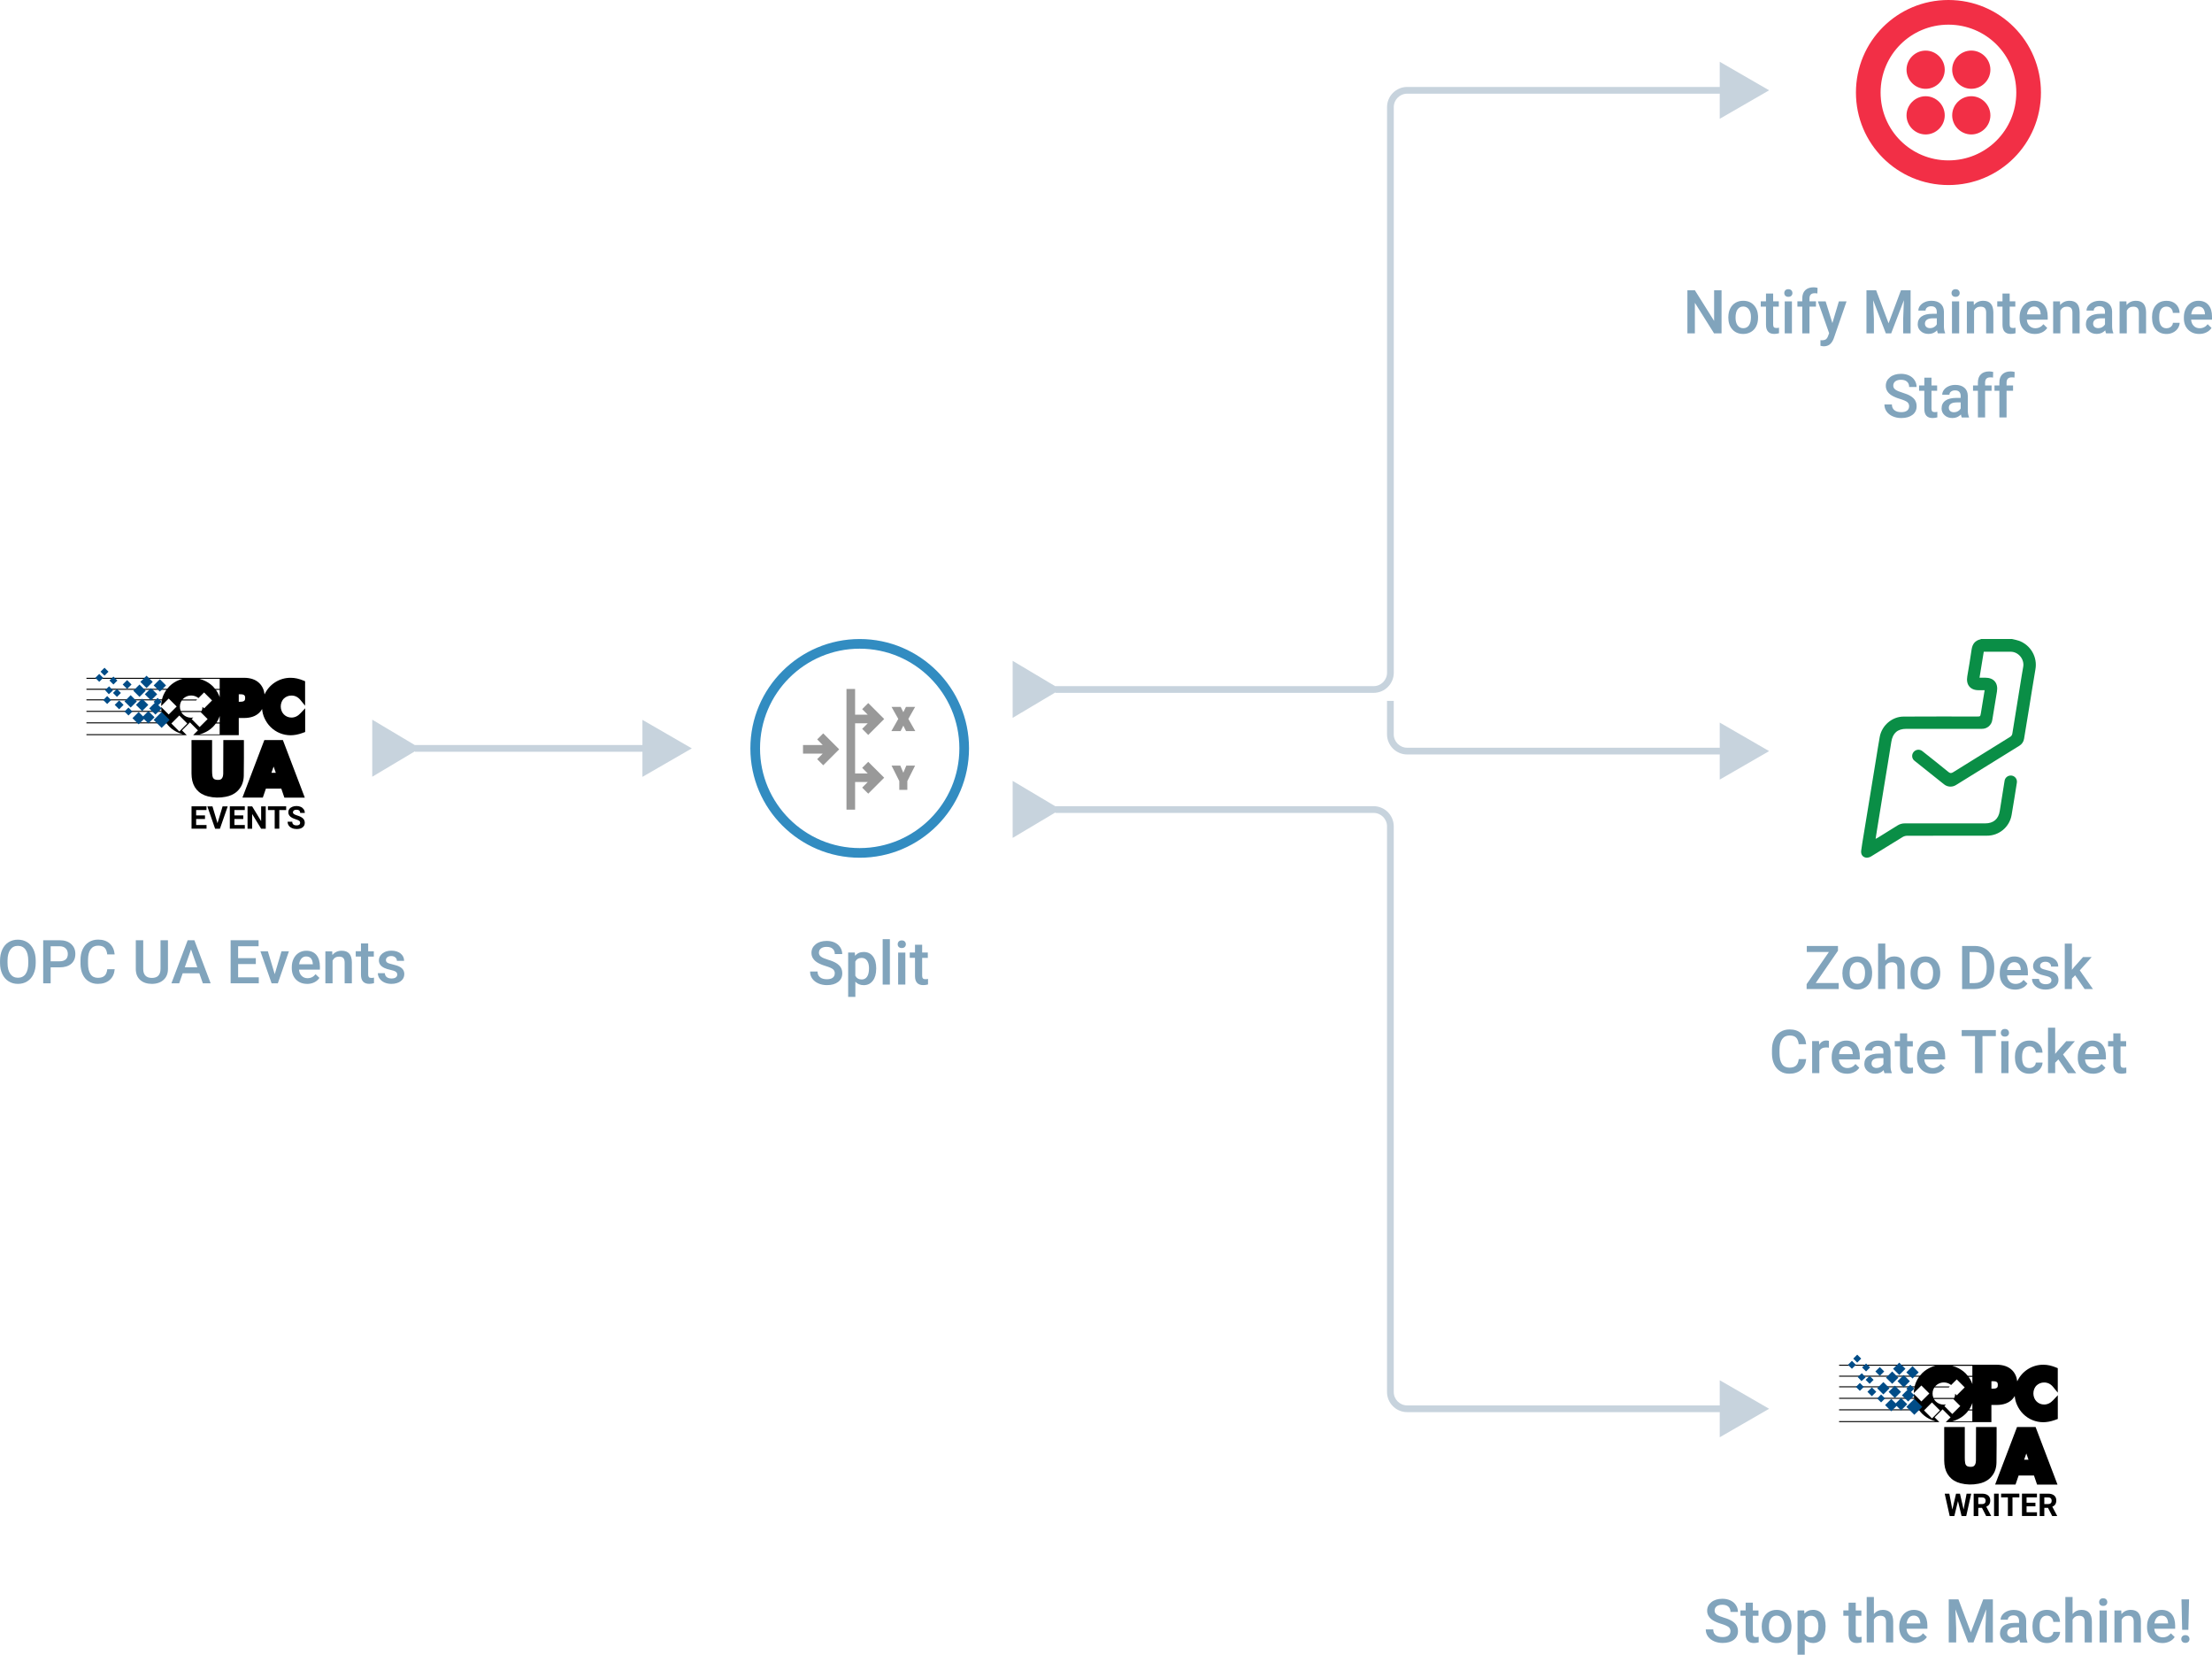 <?xml version="1.0" encoding="UTF-8"?><svg id="Layer_2" xmlns="http://www.w3.org/2000/svg" viewBox="0 0 657.58 491.79"><defs><style>.cls-1{fill:#004c87;}.cls-2{fill:#f22f46;}.cls-3{fill:#999;}.cls-4{fill:#328cc1;}.cls-5{fill:#c7d3dd;}.cls-6{fill:#0a8e46;}.cls-7{fill:#81a4bc;}</style></defs><g id="Layer_1-2"><g><g><g><path d="M605.14,424.11h-5.52l-6.51,17.1h6.06l.92-2.68h4.57l.92,2.69h6.07l-6.51-17.1Zm-2.76,7.87l.65,1.85h-1.3l.65-1.85Z"/><path d="M605.38,411.81c.29-.29,.63-.52,1.01-.68,.41-.17,.84-.26,1.29-.25,1.06,0,1.94,.44,2.67,1.33l1.38,1.69v-7.27l-.48-.2c-.62-.26-1.26-.47-1.92-.62-.62-.14-1.26-.21-1.89-.21-3.33-.02-6.37,1.91-7.76,4.94-.16-1.37-.69-2.5-1.56-3.35-1.08-1.05-2.61-1.59-4.56-1.59h-46.83v.3h28.63c-.37,.09-.73,.21-1.08,.35-1.05,.41-2.01,1.02-2.82,1.81-.26,.25-.49,.52-.72,.8h-24.01v.3h23.78c-.36,.5-.66,1.04-.91,1.61-.17,.4-.31,.82-.41,1.24h-22.46v.3h22.39c-.12,.56-.18,1.13-.18,1.7l2.24-2.24,2.37,2.37-2.37,2.37-2.24-2.24c0,.39,.03,.77,.09,1.15h-22.3v.3h22.35c.11,.6,.28,1.19,.52,1.76,.2,.47,.45,.93,.73,1.36h-23.61v.3h23.82c.27,.38,.58,.73,.91,1.06,.81,.79,1.77,1.4,2.82,1.81,.35,.14,.72,.26,1.08,.35h-28.63v.3h29.83l-1.43-1.43,2.37-2.37,2.37,2.37-1.43,1.43h13.57v-5.11h1.56c1.95,0,3.48-.53,4.56-1.59,.32-.32,.6-.68,.82-1.08,.07,.92,.3,1.82,.68,2.66,.45,1.01,1.08,1.94,1.87,2.72,1.58,1.55,3.71,2.42,5.92,2.42,.55,0,1.1-.06,1.65-.16,.6-.11,1.19-.27,1.77-.48l.91-.33v-7.05l-1.35,1.44c-.82,.89-1.72,1.32-2.73,1.32-.85,0-1.67-.33-2.26-.94-.29-.3-.52-.65-.67-1.04-.17-.42-.25-.87-.25-1.32,0-.45,.08-.89,.25-1.31,.15-.39,.38-.74,.66-1.04Zm-30.61,1.05c.08-.18,.18-.35,.29-.52h4.28s.29-.3,.29-.3h-4.35c.07-.08,.14-.15,.21-.23,.31-.3,.67-.53,1.07-.69,1.16-.47,2.49-.28,3.47,.51l1.67-1.67,2.37,2.37-2.37,2.37-.47-.47c0,.42-.09,.84-.26,1.23h-6.2c-.18-.41-.27-.85-.26-1.3,0-.45,.08-.9,.26-1.31h0Zm-.43,8.69l-2.37-2.37,2.36-2.37,2.37,2.37-2.36,2.37Zm3.68-3.68l.47-.47c-.21,.04-.42,.06-.64,.06-.45,0-.89-.08-1.3-.25-.4-.16-.76-.39-1.07-.69-.23-.22-.42-.47-.57-.74h5.9s-.04,.06-.06,.09l2,2-2.38,2.37-2.36-2.37Zm8.32,4.55h-6.01c.37-.09,.73-.21,1.09-.35,1.06-.41,2.03-1.02,2.84-1.81,.34-.33,.64-.68,.92-1.06h1.15v3.22Zm0-3.53h-.94c.29-.43,.53-.88,.73-1.36,.08-.18,.15-.37,.21-.56v1.92Zm0-7.52c-.06-.19-.13-.38-.21-.56-.24-.57-.55-1.11-.91-1.61h1.12v2.17Zm0-2.47h-1.36c-.22-.28-.47-.55-.72-.81-.82-.79-1.79-1.4-2.84-1.81-.35-.14-.72-.25-1.08-.35h6v2.96Zm6.18,3.82h-.51v-2.22h.51c1.29,0,1.39,.52,1.39,1.11s-.11,1.11-1.4,1.11h0Z"/><rect class="cls-1" x="567.41" y="416.44" width="3.35" height="3.35" transform="translate(-128.97 524.87) rotate(-45)"/><rect class="cls-1" x="563.84" y="416.03" width="2.6" height="2.6" transform="translate(-129.57 521.85) rotate(-45)"/><rect class="cls-1" x="565.94" y="413.4" width="2.6" height="2.6" transform="translate(-127.09 522.56) rotate(-45)"/><rect class="cls-1" x="564.62" y="409.19" width="2.6" height="2.6" transform="translate(-124.5 520.4) rotate(-45)"/><rect class="cls-1" x="561.99" y="412.35" width="2.6" height="2.6" transform="translate(-127.51 519.47) rotate(-45)"/><rect class="cls-1" x="558.58" y="411.29" width="2.6" height="2.6" transform="translate(-127.76 516.74) rotate(-45)"/><rect class="cls-1" x="560.94" y="416.29" width="2.6" height="2.6" transform="translate(-130.61 519.88) rotate(-45)"/><rect class="cls-1" x="561.2" y="408.14" width="2.6" height="2.6" transform="translate(-124.76 517.67) rotate(-45)"/><rect class="cls-1" x="563.31" y="405.51" width="2.6" height="2.6" transform="translate(-122.29 518.39) rotate(-45)"/><rect class="cls-1" x="567.25" y="406.56" width="2.6" height="2.6" transform="translate(-121.88 521.49) rotate(-45)"/><rect class="cls-1" x="555.53" y="412.72" width="1.86" height="1.86" transform="translate(-129.51 514.63) rotate(-45)"/><rect class="cls-1" x="557.89" y="406.67" width="1.86" height="1.86" transform="translate(-124.54 514.53) rotate(-45)"/><rect class="cls-1" x="554.96" y="409.26" width="1.67" height="1.67" transform="translate(-127.19 513.12) rotate(-45)"/><rect class="cls-1" x="552.07" y="411.36" width="1.67" height="1.67" transform="translate(-129.53 511.69) rotate(-45)"/><rect class="cls-1" x="553.91" y="405.58" width="1.67" height="1.67" transform="translate(-124.9 511.3) rotate(-45)"/><rect class="cls-1" x="552.6" y="408.47" width="1.67" height="1.67" transform="translate(-130.79 484.53) rotate(-42.76)"/><rect class="cls-1" x="558.38" y="414.78" width="1.67" height="1.67" transform="translate(-130.1 517.16) rotate(-45)"/><rect class="cls-1" x="549.7" y="404.79" width="1.67" height="1.67" transform="translate(-125.57 508.09) rotate(-45)"/><rect class="cls-1" x="551.28" y="402.95" width="1.67" height="1.67" transform="translate(-123.81 508.67) rotate(-45)"/><rect class="cls-1" x="567.06" y="411.89" width="1.67" height="1.67" transform="translate(-125.51 522.45) rotate(-45)"/><path d="M577.99,424.11h6.1c0,.14,0,.27,0,.4,0,2.92,0,5.84,0,8.75,0,.52,.02,1.05,.11,1.56,.11,.66,.5,1.02,1.13,1.09,.7,.08,1.43,.12,1.81-.63,.18-.34,.26-.76,.26-1.15,.03-3.21,.02-6.41,.03-9.62,0-.13,0-.26,0-.4h6.1c0,.08,.02,.14,.02,.21,0,3.46,.02,6.92-.04,10.38-.03,1.79-.62,3.4-1.97,4.65-.96,.89-2.12,1.37-3.38,1.61-1.78,.35-3.55,.33-5.31-.12-2.82-.71-4.54-2.75-4.82-5.7-.03-.36-.06-.73-.06-1.1,0-3.21,0-6.41,0-9.62,0-.1,0-.2,.01-.33Z"/></g><g><path d="M583.73,448.65l.9-4.73h1.37l-1.48,6.65h-1.38l-1.08-4.45-1.08,4.45h-1.38l-1.48-6.65h1.37l.9,4.73,1.1-4.73h1.16l1.09,4.73Z"/><path d="M589.19,448.13h-1.09v2.44h-1.37v-6.65h2.47c.79,0,1.39,.18,1.82,.53s.64,.85,.64,1.49c0,.45-.1,.83-.29,1.14s-.49,.54-.89,.72l1.44,2.72v.06h-1.47l-1.25-2.44Zm-1.09-1.11h1.11c.34,0,.61-.09,.8-.26s.28-.42,.28-.72-.09-.56-.27-.74-.45-.27-.82-.27h-1.1v2Z"/><path d="M594.16,450.57h-1.37v-6.65h1.37v6.65Z"/><path d="M600.31,445.02h-2.04v5.54h-1.37v-5.54h-2.01v-1.11h5.42v1.11Z"/><path d="M605.09,447.68h-2.63v1.78h3.09v1.1h-4.46v-6.65h4.45v1.11h-3.08v1.59h2.63v1.07Z"/><path d="M608.82,448.13h-1.09v2.44h-1.37v-6.65h2.47c.79,0,1.39,.18,1.82,.53s.64,.85,.64,1.49c0,.45-.1,.83-.29,1.14s-.49,.54-.89,.72l1.44,2.72v.06h-1.47l-1.25-2.44Zm-1.09-1.11h1.11c.34,0,.61-.09,.8-.26,.19-.18,.28-.42,.28-.72s-.09-.56-.27-.74-.45-.27-.82-.27h-1.1v2Z"/></g></g><g><g><path d="M60.94,243.41h-2.63v1.78h3.09v1.1h-4.46v-6.65h4.45v1.11h-3.08v1.59h2.63v1.07Z"/><path d="M64.66,244.65l1.51-5h1.53l-2.32,6.65h-1.43l-2.31-6.65h1.52l1.5,5Z"/><path d="M72.32,243.41h-2.63v1.78h3.09v1.1h-4.46v-6.65h4.45v1.11h-3.08v1.59h2.63v1.07Z"/><path d="M79,246.3h-1.37l-2.67-4.38v4.38h-1.37v-6.65h1.37l2.67,4.39v-4.39h1.37v6.65Z"/><path d="M85.07,240.75h-2.04v5.54h-1.37v-5.54h-2.01v-1.11h5.42v1.11Z"/><path d="M89.23,244.55c0-.26-.09-.46-.27-.6s-.51-.28-.99-.44-.85-.31-1.13-.45c-.76-.41-1.13-.96-1.13-1.65,0-.36,.1-.68,.3-.96s.49-.5,.87-.66,.81-.24,1.28-.24,.9,.09,1.27,.26,.66,.42,.87,.73,.31,.67,.31,1.07h-1.37c0-.3-.1-.54-.29-.71s-.46-.25-.81-.25-.6,.07-.78,.21-.28,.33-.28,.56c0,.22,.11,.4,.33,.54s.54,.28,.96,.41c.78,.23,1.35,.53,1.7,.87s.53,.78,.53,1.3c0,.58-.22,1.03-.65,1.36s-1.02,.49-1.76,.49c-.51,0-.98-.09-1.4-.28s-.74-.44-.96-.77-.33-.7-.33-1.13h1.38c0,.73,.44,1.1,1.32,1.1,.33,0,.58-.07,.76-.2s.27-.32,.27-.56Z"/></g><g><path d="M84.1,219.95h-5.52l-6.51,17.1h6.06l.92-2.68h4.57l.92,2.69h6.07l-6.51-17.1Zm-2.76,7.87l.65,1.85h-1.3l.65-1.85Z"/><path d="M84.35,207.65c.29-.29,.63-.52,1.01-.68,.41-.17,.84-.26,1.29-.25,1.06,0,1.94,.44,2.67,1.33l1.38,1.69v-7.27l-.48-.2c-.62-.26-1.26-.47-1.92-.62-.62-.14-1.26-.21-1.89-.21-3.33-.02-6.37,1.91-7.76,4.94-.16-1.37-.69-2.5-1.56-3.35-1.08-1.05-2.61-1.59-4.56-1.59H25.7v.3h28.63c-.37,.09-.73,.21-1.08,.35-1.05,.41-2.01,1.02-2.82,1.81-.26,.25-.49,.52-.72,.8H25.7v.3h23.78c-.36,.5-.66,1.04-.91,1.61-.17,.4-.31,.82-.41,1.24H25.7v.3h22.39c-.12,.56-.18,1.13-.18,1.7l2.24-2.24,2.37,2.37-2.37,2.37-2.24-2.24c0,.39,.03,.77,.09,1.15H25.7v.3h22.35c.11,.6,.28,1.19,.52,1.76,.2,.47,.45,.93,.73,1.36H25.7v.3h23.82c.27,.38,.58,.73,.91,1.06,.81,.79,1.77,1.4,2.82,1.81,.35,.14,.72,.26,1.08,.35H25.7v.3h29.83l-1.43-1.43,2.37-2.37,2.37,2.37-1.43,1.43h13.57v-5.11h1.56c1.95,0,3.48-.53,4.56-1.59,.32-.32,.6-.68,.82-1.08,.07,.92,.3,1.82,.68,2.66,.45,1.01,1.08,1.94,1.87,2.72,1.58,1.55,3.71,2.42,5.92,2.42,.55,0,1.1-.06,1.65-.16,.6-.11,1.19-.27,1.77-.48l.91-.33v-7.05l-1.35,1.44c-.82,.89-1.72,1.32-2.73,1.32-.85,0-1.67-.33-2.26-.94-.29-.3-.52-.65-.67-1.04-.17-.42-.25-.87-.25-1.32,0-.45,.08-.89,.25-1.31,.15-.39,.38-.74,.66-1.04Zm-30.61,1.05c.08-.18,.18-.35,.29-.52h4.28s.29-.3,.29-.3h-4.35c.07-.08,.14-.15,.21-.23,.31-.3,.67-.53,1.07-.69,1.16-.47,2.49-.28,3.47,.51l1.67-1.67,2.37,2.37-2.37,2.37-.47-.47c0,.42-.09,.84-.26,1.23h-6.2c-.18-.41-.27-.85-.26-1.3,0-.45,.08-.9,.26-1.31h0Zm-.43,8.69l-2.37-2.37,2.36-2.37,2.37,2.37-2.36,2.37Zm3.68-3.68l.47-.47c-.21,.04-.42,.06-.64,.06-.45,0-.89-.08-1.3-.25-.4-.16-.76-.39-1.07-.69-.23-.22-.42-.47-.57-.74h5.9s-.04,.06-.06,.09l2,2-2.38,2.37-2.36-2.37Zm8.32,4.55h-6.01c.37-.09,.73-.21,1.09-.35,1.06-.41,2.03-1.02,2.84-1.81,.34-.33,.64-.68,.92-1.06h1.15v3.22Zm0-3.53h-.94c.29-.43,.53-.88,.73-1.36,.08-.18,.15-.37,.21-.56v1.92Zm0-7.52c-.06-.19-.13-.38-.21-.56-.24-.57-.55-1.11-.91-1.61h1.12v2.17Zm0-2.47h-1.36c-.22-.28-.47-.55-.72-.81-.82-.79-1.79-1.4-2.84-1.81-.35-.14-.72-.25-1.08-.35h6v2.96Zm6.18,3.82h-.51v-2.22h.51c1.29,0,1.39,.52,1.39,1.11s-.11,1.11-1.4,1.11h0Z"/><rect class="cls-1" x="46.37" y="212.29" width="3.35" height="3.35" transform="translate(-137.22 96.64) rotate(-45)"/><rect class="cls-1" x="42.8" y="211.87" width="2.6" height="2.6" transform="translate(-137.82 93.62) rotate(-45)"/><rect class="cls-1" x="44.9" y="209.24" width="2.6" height="2.6" transform="translate(-135.34 94.34) rotate(-45)"/><rect class="cls-1" x="43.59" y="205.03" width="2.6" height="2.6" transform="translate(-132.75 92.18) rotate(-45)"/><rect class="cls-1" x="40.96" y="208.19" width="2.6" height="2.6" transform="translate(-135.76 91.24) rotate(-45)"/><rect class="cls-1" x="37.54" y="207.14" width="2.6" height="2.6" transform="translate(-136.01 88.52) rotate(-45)"/><rect class="cls-1" x="39.91" y="212.14" width="2.6" height="2.6" transform="translate(-138.85 91.65) rotate(-45)"/><rect class="cls-1" x="40.17" y="203.98" width="2.6" height="2.6" transform="translate(-133.01 89.45) rotate(-45)"/><rect class="cls-1" x="42.27" y="201.35" width="2.6" height="2.6" transform="translate(-130.54 90.17) rotate(-45)"/><rect class="cls-1" x="46.22" y="202.4" width="2.6" height="2.6" transform="translate(-130.12 93.27) rotate(-45)"/><rect class="cls-1" x="34.49" y="208.56" width="1.86" height="1.86" transform="translate(-137.76 86.4) rotate(-45)"/><rect class="cls-1" x="36.86" y="202.51" width="1.86" height="1.86" transform="translate(-132.79 86.31) rotate(-45)"/><rect class="cls-1" x="33.93" y="205.11" width="1.67" height="1.67" transform="translate(-135.44 84.9) rotate(-45)"/><rect class="cls-1" x="31.03" y="207.21" width="1.67" height="1.67" transform="translate(-137.78 83.47) rotate(-45)"/><rect class="cls-1" x="32.88" y="201.42" width="1.67" height="1.67" transform="translate(-133.14 83.08) rotate(-45)"/><rect class="cls-1" x="31.56" y="204.32" width="1.67" height="1.67" transform="translate(-130.67 76.52) rotate(-42.76)"/><rect class="cls-1" x="37.35" y="210.63" width="1.67" height="1.67" transform="translate(-138.34 88.94) rotate(-45)"/><rect class="cls-1" x="28.67" y="200.63" width="1.67" height="1.67" transform="translate(-133.82 79.87) rotate(-45)"/><rect class="cls-1" x="30.24" y="198.79" width="1.67" height="1.67" transform="translate(-132.06 80.45) rotate(-45)"/><rect class="cls-1" x="46.02" y="207.74" width="1.67" height="1.67" transform="translate(-133.76 94.23) rotate(-45)"/><path d="M56.95,219.95h6.1c0,.14,0,.27,0,.4,0,2.92,0,5.84,0,8.75,0,.52,.02,1.05,.11,1.56,.11,.66,.5,1.02,1.13,1.09,.7,.08,1.43,.12,1.81-.63,.18-.34,.26-.76,.26-1.15,.03-3.21,.02-6.41,.03-9.62,0-.13,0-.26,0-.4h6.1c0,.08,.02,.14,.02,.21,0,3.46,.02,6.92-.04,10.38-.03,1.79-.62,3.4-1.97,4.65-.96,.89-2.12,1.37-3.38,1.61-1.78,.35-3.55,.33-5.31-.12-2.82-.71-4.54-2.75-4.82-5.7-.03-.36-.06-.73-.06-1.1,0-3.21,0-6.41,0-9.62,0-.1,0-.2,.01-.33Z"/></g></g><g><path class="cls-4" d="M255.57,254.92c-17.92,0-32.5-14.58-32.5-32.5s14.58-32.5,32.5-32.5,32.5,14.58,32.5,32.5-14.58,32.5-32.5,32.5Zm0-62.13c-16.34,0-29.63,13.29-29.63,29.63s13.29,29.63,29.63,29.63,29.63-13.29,29.63-29.63-13.29-29.63-29.63-29.63Z"/><g><rect class="cls-3" x="251.64" y="204.76" width="2.56" height="35.87"/><polygon class="cls-3" points="242.93 219.76 244.58 221.42 238.72 221.42 238.72 223.98 244.58 223.98 242.93 225.63 244.73 227.44 249.47 222.7 244.73 217.96 242.93 219.76"/><g><polygon class="cls-3" points="267.72 217.29 268.54 215.66 269.35 217.29 272.1 217.29 270.03 213.66 272.05 210.09 269.32 210.09 268.54 211.68 267.76 210.09 265.03 210.09 267.04 213.66 264.98 217.29 267.72 217.29"/><polygon class="cls-3" points="268.54 229.66 267.64 227.54 265.04 227.54 267.34 232.14 267.34 234.75 269.73 234.75 269.73 232.14 272.04 227.54 269.43 227.54 268.54 229.66"/></g></g><polygon class="cls-3" points="256.31 210.76 257.96 212.41 252.1 212.41 252.1 214.97 257.96 214.97 256.31 216.62 258.11 218.43 262.85 213.69 258.11 208.95 256.31 210.76"/><polygon class="cls-3" points="256.31 228.21 257.96 229.87 252.1 229.87 252.1 232.42 257.96 232.42 256.31 234.08 258.11 235.88 262.85 231.14 258.11 226.41 256.31 228.21"/></g><path class="cls-2" d="M578.13,20.72c0,3.12-2.57,5.68-5.68,5.68s-5.68-2.57-5.68-5.68,2.57-5.68,5.68-5.68,5.68,2.57,5.68,5.68Zm-5.68,7.88c-3.12,0-5.68,2.57-5.68,5.68s2.57,5.68,5.68,5.68,5.68-2.57,5.68-5.68-2.57-5.68-5.68-5.68Zm34.28-1.1c0,15.22-12.28,27.5-27.5,27.5s-27.5-12.28-27.5-27.5,12.28-27.5,27.5-27.5,27.5,12.28,27.5,27.5Zm-7.33,0c0-11.18-8.98-20.17-20.17-20.17s-20.17,8.98-20.17,20.17,8.98,20.17,20.17,20.17,20.17-8.98,20.17-20.17Zm-13.38,1.1c-3.12,0-5.68,2.57-5.68,5.68s2.57,5.68,5.68,5.68,5.68-2.57,5.68-5.68-2.57-5.68-5.68-5.68Zm0-13.57c-3.12,0-5.68,2.57-5.68,5.68s2.57,5.68,5.68,5.68,5.68-2.57,5.68-5.68-2.57-5.68-5.68-5.68Z"/><path class="cls-6" d="M598.16,189.92c.67,.17,1.36,.28,2.01,.51,3.51,1.26,5.59,4.88,4.91,8.55-.67,3.81-1.24,7.63-1.87,11.45-.5,3.04-1.01,6.09-1.5,9.13-.13,.87-.65,1.64-1.41,2.09-6.26,3.89-12.52,7.77-18.79,11.64-1.12,.73-2.59,.65-3.62-.21-2.91-2.3-5.8-4.61-8.69-6.93-.82-.59-1-1.72-.41-2.54,.03-.04,.05-.07,.08-.11,.65-.79,1.82-.91,2.61-.26,.02,.01,.03,.03,.05,.04,2.58,2.04,5.15,4.07,7.69,6.15,.53,.43,.87,.41,1.42,.07,5.62-3.51,11.25-7,16.89-10.48,.39-.21,.65-.59,.7-1.03,.9-5.72,1.84-11.43,2.77-17.14,.15-.89,.3-1.79,.46-2.69,.39-2.23-1.42-4.44-3.68-4.46-2.65-.02-5.29,0-8.05,0-.41,2.55-.83,5.08-1.26,7.71h1.71c2.55,0,3.89,1.61,3.47,4.14-.47,2.79-.93,5.58-1.38,8.38-.19,1.56-1.54,2.72-3.12,2.68h-22.44c-2.63,0-4.05,1.28-4.46,3.88-.71,4.55-1.48,9.09-2.22,13.62-.7,4.28-1.39,8.55-2.08,12.82-.12,.75-.23,1.49-.37,2.38,.31-.16,.5-.25,.68-.36,1.95-1.2,3.9-2.4,5.83-3.62,.65-.41,1.4-.63,2.17-.62,7.97,.01,15.93,.01,23.9,0,2.46,0,3.97-1.31,4.33-3.71,.46-2.96,.94-5.92,1.42-8.88,.12-1.02,1.05-1.74,2.07-1.62,.05,0,.1,.01,.14,.02,1,.2,1.64,1.17,1.44,2.16,0,0,0,.02,0,.02-.51,3.17-1,6.35-1.55,9.51-.61,3.59-3.75,6.21-7.4,6.16-7.88,0-15.76,0-23.64,.02-.48,0-.95,.14-1.36,.38-3.1,1.89-6.19,3.83-9.3,5.72-.44,.29-.95,.43-1.47,.42-1.08-.11-1.69-.95-1.55-2.08,.2-1.55,.47-3.1,.72-4.64,.62-3.77,1.24-7.55,1.86-11.32,.62-3.77,1.24-7.57,1.86-11.38,.35-2.17,.69-4.33,1.08-6.5,.62-3.36,3.63-6,7.06-6.02,7.29-.05,14.58-.02,21.86-.02,.95,0,.97,0,1.14-.96,.38-2.25,.74-4.5,1.12-6.86h-1.82c-2.45,0-3.77-1.64-3.34-4.1,.46-2.66,.9-5.33,1.29-8.01,.24-1.6,1.01-2.65,2.63-3.01,.06,0,.11-.07,.16-.1h9.26Z"/><g><rect class="cls-5" x="123.36" y="221.42" width="70.1" height="2"/><polygon class="cls-5" points="110.66 230.85 124.89 222.37 110.66 213.89 110.66 230.85"/><polygon class="cls-5" points="190.98 230.89 205.66 222.42 190.98 213.94 190.98 230.89"/></g><g><path class="cls-5" d="M513.72,419.69h-95.39c-3.31,0-6-2.69-6-6V245.6c0-2.21-1.79-4-4-4h-94.59v-2h94.59c3.31,0,6,2.69,6,6v168.09c0,2.21,1.79,4,4,4h95.39v2Z"/><polygon class="cls-5" points="301.04 249.03 315.27 240.55 301.04 232.08 301.04 249.03"/><polygon class="cls-5" points="511.24 427.16 525.92 418.69 511.24 410.21 511.24 427.16"/></g><g><path class="cls-7" d="M10.62,286.17c0,1.25-.22,2.35-.65,3.3s-1.05,1.67-1.86,2.18c-.8,.51-1.73,.76-2.78,.76s-1.96-.25-2.77-.76c-.81-.51-1.44-1.23-1.88-2.17-.44-.94-.67-2.02-.67-3.24v-.72c0-1.25,.22-2.35,.66-3.3,.44-.96,1.07-1.69,1.87-2.19,.81-.51,1.73-.76,2.77-.76s1.97,.25,2.77,.75c.8,.5,1.43,1.22,1.87,2.16s.66,2.04,.67,3.28v.71Zm-2.22-.67c0-1.42-.27-2.5-.8-3.26-.54-.76-1.3-1.13-2.28-1.13s-1.71,.38-2.25,1.13c-.54,.75-.82,1.82-.83,3.2v.74c0,1.41,.27,2.49,.82,3.26,.55,.77,1.31,1.15,2.28,1.15s1.74-.38,2.27-1.12c.53-.75,.8-1.85,.8-3.29v-.67Z"/><path class="cls-7" d="M15.06,287.49v4.75h-2.22v-12.8h4.9c1.43,0,2.56,.37,3.4,1.12,.84,.75,1.26,1.73,1.26,2.96s-.41,2.23-1.23,2.93c-.82,.7-1.98,1.05-3.46,1.05h-2.64Zm0-1.79h2.67c.79,0,1.39-.19,1.81-.56s.62-.91,.62-1.61-.21-1.24-.63-1.66-1-.62-1.74-.64h-2.73v4.46Z"/><path class="cls-7" d="M34.1,288.07c-.13,1.37-.63,2.43-1.51,3.19s-2.05,1.15-3.51,1.15c-1.02,0-1.92-.24-2.69-.73-.78-.48-1.38-1.17-1.8-2.06s-.64-1.92-.66-3.1v-1.2c0-1.21,.21-2.27,.64-3.19s1.04-1.63,1.84-2.13c.8-.5,1.72-.75,2.77-.75,1.41,0,2.55,.38,3.41,1.15s1.36,1.85,1.5,3.25h-2.21c-.11-.92-.37-1.58-.8-1.99-.43-.41-1.06-.61-1.89-.61-.97,0-1.71,.35-2.23,1.06-.52,.71-.78,1.74-.79,3.11v1.13c0,1.38,.25,2.44,.74,3.17,.49,.73,1.22,1.09,2.18,1.09,.87,0,1.53-.2,1.97-.59s.72-1.05,.83-1.96h2.21Z"/><path class="cls-7" d="M49.93,279.44v8.55c0,1.36-.44,2.44-1.31,3.23-.87,.79-2.03,1.19-3.47,1.19s-2.63-.39-3.49-1.17-1.29-1.87-1.29-3.26v-8.54h2.21v8.56c0,.86,.22,1.51,.65,1.96s1.07,.68,1.92,.68c1.71,0,2.57-.9,2.57-2.71v-8.49h2.21Z"/><path class="cls-7" d="M59.27,289.26h-4.96l-1.04,2.98h-2.31l4.83-12.8h1.99l4.84,12.8h-2.32l-1.05-2.98Zm-4.33-1.79h3.71l-1.86-5.31-1.85,5.31Z"/><path class="cls-7" d="M76.05,286.52h-5.26v3.94h6.14v1.78h-8.37v-12.8h8.31v1.79h-6.08v3.53h5.26v1.76Z"/><path class="cls-7" d="M81.67,289.53l2.01-6.8h2.21l-3.29,9.51h-1.86l-3.32-9.51h2.21l2.04,6.8Z"/><path class="cls-7" d="M91.29,292.41c-1.35,0-2.45-.43-3.29-1.28-.84-.85-1.26-1.99-1.26-3.41v-.26c0-.95,.18-1.8,.55-2.54,.37-.75,.88-1.33,1.54-1.74s1.4-.62,2.21-.62c1.29,0,2.29,.41,3,1.24,.71,.83,1.06,2,1.06,3.51v.86h-6.21c.06,.79,.33,1.41,.79,1.86,.46,.46,1.04,.69,1.74,.69,.98,0,1.78-.4,2.39-1.19l1.15,1.1c-.38,.57-.89,1.01-1.53,1.32-.63,.31-1.35,.47-2.14,.47Zm-.26-8.15c-.59,0-1.06,.21-1.42,.62-.36,.41-.59,.98-.69,1.71h4.07v-.16c-.05-.71-.24-1.26-.57-1.62s-.8-.55-1.39-.55Z"/><path class="cls-7" d="M98.75,282.73l.06,1.1c.7-.85,1.63-1.27,2.77-1.27,1.98,0,2.99,1.13,3.02,3.4v6.28h-2.14v-6.16c0-.6-.13-1.05-.39-1.34-.26-.29-.69-.43-1.28-.43-.86,0-1.5,.39-1.92,1.17v6.77h-2.14v-9.51h2.01Z"/><path class="cls-7" d="M109.45,280.41v2.31h1.68v1.58h-1.68v5.31c0,.36,.07,.62,.21,.79,.14,.16,.4,.24,.77,.24,.25,0,.49-.03,.75-.09v1.65c-.49,.13-.96,.2-1.41,.2-1.64,0-2.46-.91-2.46-2.72v-5.39h-1.56v-1.58h1.56v-2.31h2.14Z"/><path class="cls-7" d="M118.09,289.65c0-.38-.16-.67-.47-.87-.31-.2-.83-.38-1.56-.53s-1.33-.35-1.82-.58c-1.07-.52-1.6-1.26-1.6-2.24,0-.82,.35-1.51,1.04-2.06s1.57-.83,2.64-.83c1.14,0,2.05,.28,2.76,.84,.7,.56,1.05,1.29,1.05,2.19h-2.14c0-.41-.15-.75-.46-1.02s-.71-.41-1.21-.41c-.47,0-.85,.11-1.15,.33-.3,.22-.44,.51-.44,.87,0,.33,.14,.58,.41,.76s.83,.36,1.67,.55,1.5,.4,1.97,.66c.48,.25,.83,.56,1.06,.92,.23,.36,.35,.79,.35,1.3,0,.86-.36,1.55-1.06,2.08s-1.64,.8-2.79,.8c-.78,0-1.47-.14-2.08-.42s-1.08-.67-1.42-1.16-.51-1.02-.51-1.59h2.07c.03,.5,.22,.89,.57,1.16s.82,.41,1.4,.41,.99-.11,1.28-.32,.44-.49,.44-.84Z"/></g><g><path class="cls-7" d="M248.17,289.32c0-.56-.2-1-.59-1.3-.4-.3-1.11-.61-2.14-.92s-1.85-.66-2.46-1.04c-1.17-.73-1.75-1.69-1.75-2.87,0-1.03,.42-1.88,1.26-2.55s1.93-1,3.27-1c.89,0,1.68,.16,2.38,.49s1.25,.79,1.64,1.4,.6,1.28,.6,2.02h-2.21c0-.67-.21-1.19-.63-1.57-.42-.38-1.02-.57-1.8-.57-.73,0-1.29,.16-1.69,.47s-.6,.74-.6,1.3c0,.47,.22,.86,.65,1.17s1.15,.62,2.14,.91,1.8,.63,2.4,1.01,1.05,.81,1.33,1.3,.42,1.06,.42,1.72c0,1.07-.41,1.91-1.23,2.54-.82,.63-1.93,.95-3.33,.95-.93,0-1.78-.17-2.55-.51-.78-.34-1.38-.82-1.81-1.42-.43-.6-.65-1.31-.65-2.11h2.22c0,.73,.24,1.29,.72,1.69s1.17,.6,2.07,.6c.77,0,1.35-.16,1.74-.47s.58-.73,.58-1.24Z"/><path class="cls-7" d="M260.47,287.96c0,1.47-.33,2.64-1,3.52s-1.56,1.31-2.69,1.31c-1.04,0-1.88-.34-2.5-1.03v4.51h-2.14v-13.17h1.97l.09,.97c.63-.76,1.48-1.14,2.56-1.14,1.16,0,2.07,.43,2.73,1.3,.66,.86,.99,2.06,.99,3.6v.13Zm-2.13-.18c0-.95-.19-1.7-.57-2.26-.38-.56-.92-.83-1.62-.83-.87,0-1.5,.36-1.88,1.08v4.22c.39,.74,1.02,1.11,1.9,1.11,.68,0,1.21-.27,1.59-.82s.58-1.38,.58-2.49Z"/><path class="cls-7" d="M264.54,292.62h-2.14v-13.5h2.14v13.5Z"/><path class="cls-7" d="M266.87,280.64c0-.33,.1-.6,.31-.82s.51-.33,.89-.33,.69,.11,.9,.33,.32,.49,.32,.82-.11,.59-.32,.8-.51,.32-.9,.32-.68-.11-.89-.32-.31-.48-.31-.8Zm2.27,11.98h-2.14v-9.51h2.14v9.51Z"/><path class="cls-7" d="M274.14,280.79v2.31h1.68v1.58h-1.68v5.31c0,.36,.07,.62,.22,.79,.14,.16,.4,.24,.77,.24,.25,0,.5-.03,.75-.09v1.65c-.49,.13-.96,.2-1.41,.2-1.64,0-2.46-.91-2.46-2.72v-5.39h-1.56v-1.58h1.56v-2.31h2.14Z"/></g><g><path class="cls-7" d="M511.77,99.07h-2.22l-5.7-9.08v9.08h-2.22v-12.8h2.22l5.72,9.11v-9.11h2.21v12.8Z"/><path class="cls-7" d="M513.8,94.23c0-.93,.18-1.77,.55-2.52,.37-.75,.89-1.32,1.56-1.72,.67-.4,1.44-.6,2.3-.6,1.28,0,2.33,.41,3.12,1.24,.8,.83,1.23,1.92,1.3,3.29v.5c0,.94-.17,1.78-.53,2.51-.36,.74-.88,1.31-1.55,1.71-.67,.4-1.45,.61-2.33,.61-1.34,0-2.42-.45-3.22-1.34-.81-.89-1.21-2.08-1.21-3.57v-.11Zm2.14,.18c0,.98,.2,1.74,.61,2.3,.4,.55,.97,.83,1.69,.83s1.28-.28,1.68-.84,.6-1.39,.6-2.47c0-.96-.21-1.72-.62-2.29-.41-.56-.97-.84-1.68-.84s-1.25,.28-1.66,.83c-.41,.55-.62,1.38-.62,2.48Z"/><path class="cls-7" d="M527.12,87.25v2.31h1.68v1.58h-1.68v5.31c0,.36,.07,.62,.22,.79,.14,.16,.4,.24,.77,.24,.25,0,.5-.03,.75-.09v1.65c-.49,.13-.96,.2-1.41,.2-1.64,0-2.46-.91-2.46-2.72v-5.39h-1.56v-1.58h1.56v-2.31h2.14Z"/><path class="cls-7" d="M530.43,87.1c0-.33,.1-.6,.31-.82s.51-.33,.89-.33,.69,.11,.9,.33,.32,.49,.32,.82-.11,.59-.32,.8c-.21,.21-.51,.32-.9,.32s-.68-.11-.89-.32c-.21-.21-.31-.48-.31-.8Zm2.27,11.98h-2.14v-9.51h2.14v9.51Z"/><path class="cls-7" d="M535.78,99.07v-7.93h-1.45v-1.58h1.45v-.87c0-1.05,.29-1.87,.88-2.44s1.41-.86,2.46-.86c.38,0,.77,.05,1.2,.16l-.05,1.67c-.23-.05-.51-.07-.82-.07-1.02,0-1.53,.52-1.53,1.57v.84h1.93v1.58h-1.93v7.93h-2.14Z"/><path class="cls-7" d="M544.73,96.02l1.93-6.45h2.28l-3.78,10.95c-.58,1.6-1.56,2.4-2.95,2.4-.31,0-.65-.05-1.03-.16v-1.66l.4,.03c.54,0,.94-.1,1.22-.29,.27-.2,.49-.53,.65-.99l.31-.82-3.34-9.46h2.3l2.01,6.45Z"/><path class="cls-7" d="M557.74,86.28l3.69,9.81,3.68-9.81h2.87v12.8h-2.21v-4.22l.22-5.64-3.78,9.86h-1.59l-3.77-9.85,.22,5.63v4.22h-2.21v-12.8h2.88Z"/><path class="cls-7" d="M576.09,99.07c-.09-.18-.18-.48-.25-.89-.68,.71-1.51,1.06-2.5,1.06s-1.73-.27-2.34-.82-.91-1.22-.91-2.02c0-1.01,.38-1.79,1.13-2.33,.75-.54,1.83-.81,3.23-.81h1.31v-.62c0-.49-.14-.89-.41-1.18-.28-.3-.69-.44-1.26-.44-.49,0-.88,.12-1.2,.36-.31,.24-.47,.55-.47,.93h-2.14c0-.52,.17-1.01,.52-1.46,.35-.46,.82-.81,1.41-1.07s1.26-.39,1.99-.39c1.11,0,2,.28,2.66,.84,.66,.56,1,1.35,1.02,2.36v4.29c0,.86,.12,1.54,.36,2.05v.15h-2.18Zm-2.35-1.54c.42,0,.82-.1,1.19-.31,.37-.21,.65-.48,.84-.83v-1.79h-1.15c-.79,0-1.39,.14-1.78,.41s-.6,.67-.6,1.17c0,.41,.14,.74,.41,.98,.27,.24,.64,.36,1.09,.36Z"/><path class="cls-7" d="M580.15,87.1c0-.33,.1-.6,.31-.82s.51-.33,.89-.33,.69,.11,.9,.33,.32,.49,.32,.82-.11,.59-.32,.8c-.21,.21-.51,.32-.9,.32s-.68-.11-.89-.32c-.21-.21-.31-.48-.31-.8Zm2.27,11.98h-2.14v-9.51h2.14v9.51Z"/><path class="cls-7" d="M586.73,89.56l.06,1.1c.7-.85,1.63-1.27,2.77-1.27,1.98,0,2.99,1.13,3.02,3.4v6.28h-2.14v-6.16c0-.6-.13-1.05-.39-1.34-.26-.29-.69-.43-1.28-.43-.86,0-1.5,.39-1.92,1.17v6.77h-2.14v-9.51h2.01Z"/><path class="cls-7" d="M597.43,87.25v2.31h1.68v1.58h-1.68v5.31c0,.36,.07,.62,.22,.79,.14,.16,.4,.24,.77,.24,.25,0,.5-.03,.75-.09v1.65c-.49,.13-.96,.2-1.41,.2-1.64,0-2.46-.91-2.46-2.72v-5.39h-1.56v-1.58h1.56v-2.31h2.14Z"/><path class="cls-7" d="M604.93,99.25c-1.35,0-2.45-.43-3.29-1.28-.84-.85-1.26-1.99-1.26-3.41v-.26c0-.95,.18-1.8,.55-2.54,.37-.75,.88-1.33,1.54-1.75s1.4-.62,2.21-.62c1.29,0,2.29,.41,3,1.24s1.06,2,1.06,3.51v.86h-6.21c.06,.79,.33,1.41,.79,1.86,.46,.46,1.04,.69,1.74,.69,.98,0,1.78-.4,2.39-1.19l1.15,1.1c-.38,.57-.89,1.01-1.53,1.32-.64,.31-1.35,.47-2.14,.47Zm-.25-8.15c-.59,0-1.06,.21-1.42,.62-.36,.41-.59,.98-.69,1.71h4.07v-.16c-.05-.71-.24-1.26-.57-1.62-.33-.37-.8-.55-1.39-.55Z"/><path class="cls-7" d="M612.38,89.56l.06,1.1c.7-.85,1.63-1.27,2.77-1.27,1.98,0,2.99,1.13,3.02,3.4v6.28h-2.14v-6.16c0-.6-.13-1.05-.39-1.34-.26-.29-.69-.43-1.28-.43-.86,0-1.5,.39-1.92,1.17v6.77h-2.14v-9.51h2.01Z"/><path class="cls-7" d="M626.09,99.07c-.09-.18-.18-.48-.25-.89-.68,.71-1.51,1.06-2.5,1.06s-1.73-.27-2.34-.82-.91-1.22-.91-2.02c0-1.01,.38-1.79,1.13-2.33,.75-.54,1.83-.81,3.23-.81h1.31v-.62c0-.49-.14-.89-.41-1.18-.28-.3-.69-.44-1.26-.44-.49,0-.88,.12-1.2,.36-.31,.24-.47,.55-.47,.93h-2.14c0-.52,.17-1.01,.52-1.46,.35-.46,.82-.81,1.41-1.07s1.26-.39,1.99-.39c1.11,0,2,.28,2.66,.84,.66,.56,1,1.35,1.02,2.36v4.29c0,.86,.12,1.54,.36,2.05v.15h-2.18Zm-2.35-1.54c.42,0,.82-.1,1.19-.31,.37-.21,.65-.48,.84-.83v-1.79h-1.15c-.79,0-1.39,.14-1.78,.41s-.6,.67-.6,1.17c0,.41,.14,.74,.41,.98,.27,.24,.64,.36,1.09,.36Z"/><path class="cls-7" d="M632.13,89.56l.06,1.1c.7-.85,1.63-1.27,2.77-1.27,1.98,0,2.99,1.13,3.02,3.4v6.28h-2.14v-6.16c0-.6-.13-1.05-.39-1.34-.26-.29-.69-.43-1.28-.43-.86,0-1.5,.39-1.92,1.17v6.77h-2.14v-9.51h2.01Z"/><path class="cls-7" d="M644.07,97.55c.53,0,.98-.16,1.33-.47s.54-.69,.56-1.15h2.01c-.02,.59-.21,1.14-.55,1.66-.35,.51-.81,.92-1.41,1.22s-1.23,.45-1.92,.45c-1.33,0-2.38-.43-3.16-1.29s-1.17-2.05-1.17-3.57v-.22c0-1.45,.39-2.61,1.16-3.48,.77-.87,1.83-1.3,3.16-1.3,1.13,0,2.05,.33,2.76,.99,.71,.66,1.08,1.53,1.12,2.6h-2.01c-.02-.54-.21-.99-.56-1.34s-.79-.53-1.33-.53c-.69,0-1.22,.25-1.6,.75-.38,.5-.57,1.26-.57,2.28v.34c0,1.03,.19,1.8,.56,2.31,.37,.51,.91,.76,1.61,.76Z"/><path class="cls-7" d="M653.77,99.25c-1.35,0-2.45-.43-3.29-1.28-.84-.85-1.26-1.99-1.26-3.41v-.26c0-.95,.18-1.8,.55-2.54,.37-.75,.88-1.33,1.54-1.75s1.4-.62,2.21-.62c1.29,0,2.29,.41,3,1.24s1.06,2,1.06,3.51v.86h-6.21c.06,.79,.33,1.41,.79,1.86,.46,.46,1.04,.69,1.74,.69,.98,0,1.78-.4,2.39-1.19l1.15,1.1c-.38,.57-.89,1.01-1.53,1.32-.64,.31-1.35,.47-2.14,.47Zm-.25-8.15c-.59,0-1.06,.21-1.42,.62-.36,.41-.59,.98-.69,1.71h4.07v-.16c-.05-.71-.24-1.26-.57-1.62-.33-.37-.8-.55-1.39-.55Z"/><path class="cls-7" d="M567.55,120.78c0-.56-.2-1-.59-1.3-.4-.3-1.11-.61-2.14-.92s-1.85-.66-2.46-1.04c-1.17-.73-1.75-1.69-1.75-2.87,0-1.03,.42-1.88,1.26-2.55s1.93-1,3.27-1c.89,0,1.68,.16,2.38,.49s1.25,.79,1.64,1.4c.4,.61,.6,1.28,.6,2.02h-2.21c0-.67-.21-1.19-.63-1.57-.42-.38-1.02-.57-1.8-.57-.73,0-1.29,.16-1.69,.47s-.6,.74-.6,1.3c0,.47,.22,.86,.65,1.17,.43,.31,1.15,.62,2.14,.91,1,.3,1.8,.63,2.4,1.01,.6,.38,1.05,.81,1.33,1.3,.28,.49,.42,1.06,.42,1.72,0,1.07-.41,1.92-1.23,2.54-.82,.63-1.93,.95-3.33,.95-.93,0-1.78-.17-2.55-.51-.78-.34-1.38-.82-1.81-1.42-.43-.6-.65-1.31-.65-2.11h2.22c0,.73,.24,1.29,.72,1.69s1.17,.6,2.07,.6c.77,0,1.35-.16,1.74-.47,.39-.31,.58-.73,.58-1.24Z"/><path class="cls-7" d="M574.19,112.25v2.31h1.68v1.58h-1.68v5.31c0,.36,.07,.62,.22,.79,.14,.16,.4,.24,.77,.24,.25,0,.5-.03,.75-.09v1.65c-.49,.13-.96,.2-1.41,.2-1.64,0-2.46-.91-2.46-2.72v-5.39h-1.56v-1.58h1.56v-2.31h2.14Z"/><path class="cls-7" d="M583.19,124.07c-.09-.18-.18-.48-.25-.89-.68,.71-1.51,1.06-2.5,1.06s-1.73-.27-2.34-.82-.91-1.22-.91-2.02c0-1.01,.38-1.79,1.13-2.33,.75-.54,1.83-.81,3.23-.81h1.31v-.62c0-.49-.14-.89-.41-1.18-.28-.3-.69-.44-1.26-.44-.49,0-.88,.12-1.2,.36-.31,.24-.47,.55-.47,.93h-2.14c0-.52,.17-1.01,.52-1.46,.35-.46,.82-.81,1.41-1.07s1.26-.39,1.99-.39c1.11,0,2,.28,2.66,.84,.66,.56,1,1.35,1.02,2.36v4.29c0,.86,.12,1.54,.36,2.05v.15h-2.18Zm-2.35-1.54c.42,0,.82-.1,1.19-.31,.37-.21,.65-.48,.84-.83v-1.79h-1.15c-.79,0-1.39,.14-1.78,.41s-.6,.67-.6,1.17c0,.41,.14,.74,.41,.98,.27,.24,.64,.36,1.09,.36Z"/><path class="cls-7" d="M587.99,124.07v-7.93h-1.45v-1.58h1.45v-.87c0-1.05,.29-1.87,.88-2.44s1.41-.86,2.46-.86c.38,0,.77,.05,1.2,.16l-.05,1.67c-.23-.05-.51-.07-.82-.07-1.02,0-1.53,.52-1.53,1.57v.84h1.93v1.58h-1.93v7.93h-2.14Z"/><path class="cls-7" d="M594.37,124.07v-7.93h-1.45v-1.58h1.45v-.87c0-1.05,.29-1.87,.88-2.44s1.41-.86,2.46-.86c.38,0,.77,.05,1.2,.16l-.05,1.67c-.23-.05-.51-.07-.82-.07-1.02,0-1.53,.52-1.53,1.57v.84h1.93v1.58h-1.93v7.93h-2.14Z"/></g><g><path class="cls-7" d="M539.76,292.16h6.84v1.78h-9.53v-1.44l6.62-9.56h-6.57v-1.79h9.27v1.41l-6.63,9.62Z"/><path class="cls-7" d="M547.72,289.09c0-.93,.19-1.77,.55-2.52s.89-1.32,1.55-1.72,1.44-.6,2.3-.6c1.28,0,2.33,.41,3.12,1.24,.8,.83,1.23,1.92,1.3,3.29v.5c0,.94-.17,1.78-.53,2.51-.36,.74-.88,1.31-1.55,1.71-.67,.4-1.45,.61-2.33,.61-1.34,0-2.42-.45-3.22-1.34-.81-.89-1.21-2.08-1.21-3.57v-.11Zm2.14,.18c0,.98,.2,1.74,.61,2.3s.97,.83,1.69,.83,1.28-.28,1.68-.84c.4-.56,.6-1.39,.6-2.47,0-.96-.21-1.72-.62-2.29-.41-.56-.97-.84-1.68-.84s-1.25,.28-1.66,.83-.62,1.38-.62,2.48Z"/><path class="cls-7" d="M560.47,285.46c.7-.81,1.58-1.21,2.64-1.21,2.03,0,3.06,1.16,3.09,3.47v6.21h-2.14v-6.13c0-.66-.14-1.12-.43-1.39-.29-.27-.7-.41-1.25-.41-.86,0-1.49,.38-1.92,1.14v6.79h-2.14v-13.5h2.14v5.03Z"/><path class="cls-7" d="M567.96,289.09c0-.93,.18-1.77,.55-2.52s.89-1.32,1.56-1.72,1.44-.6,2.3-.6c1.28,0,2.32,.41,3.12,1.24,.8,.83,1.23,1.92,1.3,3.29v.5c0,.94-.17,1.78-.53,2.51-.36,.74-.88,1.31-1.55,1.71-.67,.4-1.45,.61-2.32,.61-1.34,0-2.42-.45-3.22-1.34-.8-.89-1.21-2.08-1.21-3.57v-.11Zm2.13,.18c0,.98,.2,1.74,.61,2.3s.97,.83,1.69,.83,1.28-.28,1.68-.84c.4-.56,.6-1.39,.6-2.47,0-.96-.21-1.72-.62-2.29-.41-.56-.97-.84-1.68-.84s-1.25,.28-1.66,.83-.62,1.38-.62,2.48Z"/><path class="cls-7" d="M583.29,293.94v-12.8h3.78c1.13,0,2.13,.25,3.01,.76,.88,.5,1.55,1.22,2.04,2.14s.72,1.99,.72,3.18v.64c0,1.21-.24,2.28-.72,3.2-.48,.92-1.17,1.63-2.07,2.13-.89,.5-1.92,.75-3.07,.75h-3.68Zm2.22-11v9.23h1.45c1.17,0,2.06-.37,2.69-1.09,.62-.73,.94-1.78,.95-3.14v-.71c0-1.39-.3-2.45-.9-3.18s-1.48-1.1-2.63-1.1h-1.55Z"/><path class="cls-7" d="M599.04,294.11c-1.35,0-2.45-.43-3.29-1.28-.84-.85-1.26-1.99-1.26-3.41v-.26c0-.95,.18-1.8,.55-2.54,.37-.75,.88-1.33,1.54-1.74s1.4-.62,2.21-.62c1.29,0,2.29,.41,3,1.24,.71,.83,1.06,2,1.06,3.51v.86h-6.21c.06,.79,.33,1.41,.79,1.86,.46,.46,1.04,.69,1.74,.69,.98,0,1.78-.4,2.39-1.19l1.15,1.1c-.38,.57-.89,1.01-1.53,1.32-.63,.31-1.35,.47-2.14,.47Zm-.26-8.15c-.59,0-1.06,.21-1.42,.62-.36,.41-.59,.98-.69,1.71h4.07v-.16c-.05-.71-.24-1.26-.57-1.62s-.8-.55-1.39-.55Z"/><path class="cls-7" d="M609.84,291.35c0-.38-.16-.67-.47-.87-.31-.2-.83-.38-1.56-.53s-1.33-.35-1.82-.58c-1.07-.52-1.6-1.26-1.6-2.24,0-.82,.35-1.51,1.04-2.06s1.57-.83,2.64-.83c1.14,0,2.05,.28,2.76,.84,.7,.56,1.05,1.29,1.05,2.19h-2.14c0-.41-.15-.75-.46-1.02s-.71-.41-1.21-.41c-.47,0-.85,.11-1.15,.33-.3,.22-.44,.51-.44,.87,0,.33,.14,.58,.41,.76s.83,.36,1.67,.55,1.5,.4,1.97,.66c.48,.25,.83,.56,1.06,.92,.23,.36,.35,.79,.35,1.3,0,.86-.36,1.55-1.06,2.08s-1.64,.8-2.79,.8c-.78,0-1.47-.14-2.08-.42s-1.08-.67-1.42-1.16-.51-1.02-.51-1.59h2.07c.03,.5,.22,.89,.57,1.16s.82,.41,1.4,.41,.99-.11,1.28-.32,.44-.49,.44-.84Z"/><path class="cls-7" d="M616.89,289.86l-.95,.98v3.1h-2.13v-13.5h2.13v7.79l.67-.83,2.63-2.96h2.57l-3.53,3.96,3.91,5.55h-2.47l-2.82-4.08Z"/><path class="cls-7" d="M536.94,314.77c-.13,1.37-.63,2.43-1.51,3.19s-2.05,1.15-3.51,1.15c-1.02,0-1.92-.24-2.69-.73-.78-.48-1.38-1.17-1.8-2.06s-.64-1.92-.66-3.1v-1.2c0-1.21,.21-2.27,.64-3.19s1.04-1.63,1.84-2.13c.8-.5,1.72-.75,2.77-.75,1.41,0,2.55,.38,3.41,1.15s1.36,1.85,1.5,3.25h-2.21c-.11-.92-.37-1.58-.8-1.99-.43-.41-1.06-.61-1.89-.61-.97,0-1.71,.35-2.23,1.06-.52,.71-.78,1.74-.79,3.11v1.13c0,1.38,.25,2.44,.74,3.17,.49,.73,1.22,1.09,2.18,1.09,.87,0,1.53-.2,1.97-.59s.72-1.05,.83-1.96h2.21Z"/><path class="cls-7" d="M543.7,311.38c-.28-.05-.57-.07-.87-.07-.98,0-1.64,.38-1.98,1.12v6.5h-2.14v-9.51h2.04l.05,1.06c.52-.83,1.23-1.24,2.14-1.24,.3,0,.56,.04,.76,.12v2Z"/><path class="cls-7" d="M549.07,319.11c-1.35,0-2.45-.43-3.29-1.28-.84-.85-1.26-1.99-1.26-3.41v-.26c0-.95,.18-1.8,.55-2.54,.37-.75,.88-1.33,1.54-1.74s1.4-.62,2.21-.62c1.29,0,2.29,.41,3,1.24,.71,.83,1.06,2,1.06,3.51v.86h-6.21c.06,.79,.33,1.41,.79,1.86,.46,.46,1.04,.69,1.73,.69,.98,0,1.78-.4,2.39-1.19l1.15,1.1c-.38,.57-.89,1.01-1.53,1.32-.64,.31-1.35,.47-2.14,.47Zm-.25-8.15c-.59,0-1.06,.21-1.42,.62-.36,.41-.59,.98-.69,1.71h4.07v-.16c-.05-.71-.24-1.26-.57-1.62s-.8-.55-1.39-.55Z"/><path class="cls-7" d="M560.22,318.94c-.09-.18-.18-.48-.25-.89-.68,.71-1.51,1.06-2.5,1.06s-1.73-.27-2.34-.82-.91-1.22-.91-2.02c0-1.01,.38-1.79,1.13-2.33,.75-.54,1.83-.81,3.23-.81h1.31v-.62c0-.49-.14-.89-.41-1.18s-.69-.44-1.26-.44c-.49,0-.88,.12-1.2,.36s-.47,.55-.47,.93h-2.13c0-.52,.17-1.01,.52-1.46s.82-.81,1.41-1.07c.6-.26,1.26-.39,1.99-.39,1.11,0,2,.28,2.66,.84s1,1.35,1.02,2.36v4.29c0,.86,.12,1.54,.36,2.05v.15h-2.18Zm-2.35-1.54c.42,0,.82-.1,1.19-.31,.37-.21,.65-.48,.84-.83v-1.79h-1.15c-.79,0-1.38,.14-1.78,.41s-.6,.67-.6,1.17c0,.41,.13,.74,.41,.98,.27,.24,.64,.37,1.09,.37Z"/><path class="cls-7" d="M566.96,307.12v2.31h1.68v1.58h-1.68v5.31c0,.36,.07,.62,.21,.79,.14,.16,.4,.24,.77,.24,.25,0,.49-.03,.75-.09v1.65c-.49,.13-.96,.2-1.41,.2-1.64,0-2.46-.91-2.46-2.72v-5.39h-1.56v-1.58h1.56v-2.31h2.14Z"/><path class="cls-7" d="M574.45,319.11c-1.35,0-2.45-.43-3.29-1.28-.84-.85-1.26-1.99-1.26-3.41v-.26c0-.95,.18-1.8,.55-2.54,.37-.75,.88-1.33,1.54-1.74s1.4-.62,2.21-.62c1.29,0,2.29,.41,3,1.24,.71,.83,1.06,2,1.06,3.51v.86h-6.21c.06,.79,.33,1.41,.79,1.86,.46,.46,1.04,.69,1.73,.69,.98,0,1.78-.4,2.39-1.19l1.15,1.1c-.38,.57-.89,1.01-1.53,1.32-.64,.31-1.35,.47-2.14,.47Zm-.25-8.15c-.59,0-1.06,.21-1.42,.62-.36,.41-.59,.98-.69,1.71h4.07v-.16c-.05-.71-.24-1.26-.57-1.62s-.8-.55-1.39-.55Z"/><path class="cls-7" d="M593.33,307.93h-3.99v11h-2.21v-11h-3.96v-1.79h10.15v1.79Z"/><path class="cls-7" d="M594.81,306.96c0-.33,.1-.6,.31-.82,.21-.22,.51-.33,.89-.33s.69,.11,.9,.33,.32,.49,.32,.82-.11,.59-.32,.8-.51,.32-.9,.32-.69-.11-.89-.32c-.21-.21-.31-.48-.31-.8Zm2.27,11.98h-2.13v-9.51h2.13v9.51Z"/><path class="cls-7" d="M603.31,317.41c.53,0,.97-.16,1.33-.47s.54-.69,.56-1.15h2.01c-.02,.59-.21,1.14-.55,1.66s-.81,.92-1.41,1.22-1.23,.45-1.92,.45c-1.33,0-2.38-.43-3.16-1.29s-1.17-2.05-1.17-3.57v-.22c0-1.45,.39-2.61,1.16-3.48s1.83-1.3,3.16-1.3c1.13,0,2.05,.33,2.76,.99,.71,.66,1.09,1.53,1.12,2.6h-2.01c-.02-.54-.21-.99-.56-1.34-.35-.35-.79-.53-1.33-.53-.69,0-1.22,.25-1.6,.75s-.57,1.26-.57,2.28v.34c0,1.03,.19,1.8,.56,2.31,.37,.51,.91,.76,1.61,.76Z"/><path class="cls-7" d="M611.91,314.86l-.95,.98v3.1h-2.13v-13.5h2.13v7.79l.67-.83,2.63-2.96h2.57l-3.53,3.96,3.91,5.55h-2.47l-2.82-4.08Z"/><path class="cls-7" d="M622.23,319.11c-1.35,0-2.45-.43-3.29-1.28-.84-.85-1.26-1.99-1.26-3.41v-.26c0-.95,.18-1.8,.55-2.54,.37-.75,.88-1.33,1.54-1.74s1.4-.62,2.21-.62c1.29,0,2.29,.41,3,1.24,.71,.83,1.06,2,1.06,3.51v.86h-6.21c.06,.79,.33,1.41,.79,1.86,.46,.46,1.04,.69,1.73,.69,.98,0,1.78-.4,2.39-1.19l1.15,1.1c-.38,.57-.89,1.01-1.53,1.32-.64,.31-1.35,.47-2.14,.47Zm-.25-8.15c-.59,0-1.06,.21-1.42,.62-.36,.41-.59,.98-.69,1.71h4.07v-.16c-.05-.71-.24-1.26-.57-1.62s-.8-.55-1.39-.55Z"/><path class="cls-7" d="M630.38,307.12v2.31h1.68v1.58h-1.68v5.31c0,.36,.07,.62,.21,.79,.14,.16,.4,.24,.77,.24,.25,0,.49-.03,.75-.09v1.65c-.49,.13-.96,.2-1.41,.2-1.64,0-2.46-.91-2.46-2.72v-5.39h-1.56v-1.58h1.56v-2.31h2.14Z"/></g><g><path class="cls-7" d="M514.44,484.84c0-.56-.2-1-.59-1.3-.4-.3-1.11-.61-2.14-.92s-1.85-.66-2.46-1.04c-1.17-.73-1.75-1.69-1.75-2.87,0-1.03,.42-1.88,1.26-2.55s1.93-1,3.27-1c.89,0,1.68,.16,2.38,.49s1.25,.8,1.64,1.4c.4,.61,.6,1.28,.6,2.02h-2.21c0-.67-.21-1.19-.63-1.57-.42-.38-1.02-.57-1.8-.57-.73,0-1.29,.16-1.69,.47s-.6,.74-.6,1.3c0,.47,.22,.86,.65,1.17,.43,.31,1.15,.62,2.14,.91,1,.29,1.8,.63,2.4,1.01,.6,.38,1.05,.81,1.33,1.3,.28,.49,.42,1.06,.42,1.72,0,1.07-.41,1.91-1.23,2.54-.82,.63-1.93,.94-3.33,.94-.93,0-1.78-.17-2.55-.51-.78-.34-1.38-.82-1.81-1.42-.43-.6-.65-1.31-.65-2.11h2.22c0,.73,.24,1.29,.72,1.69s1.17,.6,2.07,.6c.77,0,1.35-.16,1.74-.47,.39-.31,.58-.73,.58-1.24Z"/><path class="cls-7" d="M521.08,476.32v2.31h1.68v1.58h-1.68v5.31c0,.36,.07,.63,.22,.79,.14,.16,.4,.24,.77,.24,.25,0,.5-.03,.75-.09v1.65c-.49,.13-.96,.2-1.41,.2-1.64,0-2.46-.91-2.46-2.72v-5.39h-1.56v-1.58h1.56v-2.31h2.14Z"/><path class="cls-7" d="M523.73,483.3c0-.93,.18-1.77,.55-2.52,.37-.75,.89-1.32,1.56-1.72,.67-.4,1.44-.6,2.3-.6,1.28,0,2.33,.41,3.12,1.24,.8,.83,1.23,1.92,1.3,3.29v.5c0,.94-.17,1.78-.53,2.51-.36,.74-.88,1.31-1.55,1.71-.67,.4-1.45,.61-2.33,.61-1.34,0-2.42-.45-3.22-1.34-.81-.89-1.21-2.08-1.21-3.57v-.11Zm2.14,.18c0,.98,.2,1.75,.61,2.3,.4,.55,.97,.83,1.69,.83s1.28-.28,1.68-.84,.6-1.39,.6-2.47c0-.96-.21-1.72-.62-2.29-.41-.56-.97-.84-1.68-.84s-1.25,.28-1.66,.83c-.41,.55-.62,1.38-.62,2.48Z"/><path class="cls-7" d="M542.7,483.48c0,1.47-.33,2.64-1,3.52-.67,.88-1.56,1.31-2.69,1.31-1.04,0-1.88-.34-2.5-1.03v4.51h-2.14v-13.17h1.97l.09,.97c.63-.76,1.48-1.14,2.56-1.14,1.16,0,2.07,.43,2.73,1.3,.66,.87,.99,2.06,.99,3.6v.13Zm-2.13-.18c0-.95-.19-1.7-.57-2.26-.38-.56-.92-.83-1.62-.83-.87,0-1.5,.36-1.88,1.08v4.22c.39,.74,1.02,1.11,1.9,1.11,.68,0,1.21-.27,1.59-.82,.38-.55,.58-1.38,.58-2.49Z"/><path class="cls-7" d="M551.67,476.32v2.31h1.68v1.58h-1.68v5.31c0,.36,.07,.63,.22,.79,.14,.16,.4,.24,.77,.24,.25,0,.5-.03,.75-.09v1.65c-.49,.13-.96,.2-1.41,.2-1.64,0-2.46-.91-2.46-2.72v-5.39h-1.56v-1.58h1.56v-2.31h2.14Z"/><path class="cls-7" d="M557.08,479.67c.7-.81,1.58-1.21,2.65-1.21,2.03,0,3.06,1.16,3.08,3.47v6.21h-2.14v-6.13c0-.66-.14-1.12-.43-1.39-.28-.27-.7-.41-1.25-.41-.86,0-1.49,.38-1.92,1.14v6.79h-2.14v-13.5h2.14v5.03Z"/><path class="cls-7" d="M569.16,488.31c-1.35,0-2.45-.43-3.29-1.28-.84-.85-1.26-1.99-1.26-3.41v-.26c0-.95,.18-1.8,.55-2.54,.37-.75,.88-1.33,1.54-1.74s1.4-.62,2.21-.62c1.29,0,2.29,.41,3,1.24s1.06,2,1.06,3.51v.86h-6.21c.06,.79,.33,1.41,.79,1.86,.46,.46,1.04,.69,1.74,.69,.98,0,1.78-.4,2.39-1.19l1.15,1.1c-.38,.57-.89,1.01-1.53,1.32-.64,.31-1.35,.47-2.14,.47Zm-.25-8.15c-.59,0-1.06,.21-1.42,.62-.36,.41-.59,.98-.69,1.71h4.07v-.16c-.05-.71-.24-1.25-.57-1.62-.33-.37-.8-.55-1.39-.55Z"/><path class="cls-7" d="M582.2,475.34l3.69,9.81,3.68-9.81h2.87v12.8h-2.21v-4.22l.22-5.64-3.78,9.86h-1.59l-3.77-9.85,.22,5.63v4.22h-2.21v-12.8h2.88Z"/><path class="cls-7" d="M600.55,488.14c-.09-.18-.18-.48-.25-.89-.68,.71-1.51,1.06-2.5,1.06s-1.73-.27-2.34-.82-.91-1.22-.91-2.02c0-1.01,.38-1.79,1.13-2.33,.75-.54,1.83-.81,3.23-.81h1.31v-.62c0-.49-.14-.89-.41-1.18-.28-.29-.69-.44-1.26-.44-.49,0-.88,.12-1.2,.37-.31,.24-.47,.55-.47,.93h-2.14c0-.52,.17-1.01,.52-1.46,.35-.45,.82-.81,1.41-1.07s1.26-.39,1.99-.39c1.11,0,2,.28,2.66,.84,.66,.56,1,1.35,1.02,2.36v4.29c0,.86,.12,1.54,.36,2.05v.15h-2.18Zm-2.35-1.54c.42,0,.82-.1,1.19-.31,.37-.21,.65-.48,.84-.83v-1.79h-1.15c-.79,0-1.39,.14-1.78,.41s-.6,.67-.6,1.17c0,.41,.14,.74,.41,.98,.27,.24,.64,.37,1.09,.37Z"/><path class="cls-7" d="M608.52,486.61c.53,0,.98-.16,1.33-.47s.54-.69,.56-1.15h2.01c-.02,.59-.21,1.14-.55,1.66-.35,.51-.81,.92-1.41,1.22s-1.23,.45-1.92,.45c-1.33,0-2.38-.43-3.16-1.29s-1.17-2.05-1.17-3.57v-.22c0-1.45,.39-2.61,1.16-3.48,.77-.87,1.83-1.31,3.16-1.31,1.13,0,2.05,.33,2.76,.99,.71,.66,1.08,1.52,1.12,2.6h-2.01c-.02-.54-.21-.99-.56-1.34s-.79-.53-1.33-.53c-.69,0-1.22,.25-1.6,.75-.38,.5-.57,1.26-.57,2.28v.34c0,1.03,.19,1.8,.56,2.31,.37,.51,.91,.76,1.61,.76Z"/><path class="cls-7" d="M616.14,479.67c.7-.81,1.58-1.21,2.65-1.21,2.03,0,3.06,1.16,3.08,3.47v6.21h-2.14v-6.13c0-.66-.14-1.12-.43-1.39-.28-.27-.7-.41-1.25-.41-.86,0-1.49,.38-1.92,1.14v6.79h-2.14v-13.5h2.14v5.03Z"/><path class="cls-7" d="M624.03,476.16c0-.33,.1-.6,.31-.82s.51-.33,.89-.33,.69,.11,.9,.33,.32,.49,.32,.82-.11,.59-.32,.8c-.21,.21-.51,.32-.9,.32s-.68-.11-.89-.32c-.21-.21-.31-.48-.31-.8Zm2.27,11.98h-2.14v-9.51h2.14v9.51Z"/><path class="cls-7" d="M630.6,478.63l.06,1.1c.7-.85,1.63-1.27,2.77-1.27,1.98,0,2.99,1.13,3.02,3.4v6.28h-2.14v-6.16c0-.6-.13-1.05-.39-1.34-.26-.29-.69-.44-1.28-.44-.86,0-1.5,.39-1.92,1.17v6.77h-2.14v-9.51h2.01Z"/><path class="cls-7" d="M642.82,488.31c-1.35,0-2.45-.43-3.29-1.28-.84-.85-1.26-1.99-1.26-3.41v-.26c0-.95,.18-1.8,.55-2.54,.37-.75,.88-1.33,1.54-1.74s1.4-.62,2.21-.62c1.29,0,2.29,.41,3,1.24s1.06,2,1.06,3.51v.86h-6.21c.06,.79,.33,1.41,.79,1.86,.46,.46,1.04,.69,1.74,.69,.98,0,1.78-.4,2.39-1.19l1.15,1.1c-.38,.57-.89,1.01-1.53,1.32-.64,.31-1.35,.47-2.14,.47Zm-.25-8.15c-.59,0-1.06,.21-1.42,.62-.36,.41-.59,.98-.69,1.71h4.07v-.16c-.05-.71-.24-1.25-.57-1.62-.33-.37-.8-.55-1.39-.55Z"/><path class="cls-7" d="M648.45,487.13c0-.33,.11-.61,.33-.83,.22-.22,.51-.33,.89-.33s.67,.11,.89,.33c.22,.22,.33,.5,.33,.83s-.11,.59-.32,.81c-.21,.21-.51,.32-.9,.32s-.69-.11-.9-.32c-.21-.22-.32-.48-.32-.81Zm2.1-2.75h-1.84l-.2-9.04h2.25l-.21,9.04Z"/></g><g><path class="cls-5" d="M408.34,205.92h-94.59v-2h94.59c2.21,0,4-1.79,4-4V31.84c0-3.31,2.69-6,6-6h95.39v2h-95.39c-2.21,0-4,1.79-4,4V199.92c0,3.31-2.69,6-6,6Z"/><polygon class="cls-5" points="301.04 213.35 315.27 204.88 301.04 196.4 301.04 213.35"/><polygon class="cls-5" points="511.24 35.31 525.92 26.84 511.24 18.36 511.24 35.31"/></g><g><path class="cls-5" d="M513.72,224.23h-95.39c-3.31,0-6-2.69-6-6v-9.93h2v9.93c0,2.21,1.79,4,4,4h95.39v2Z"/><polygon class="cls-5" points="511.24 231.7 525.92 223.23 511.24 214.75 511.24 231.7"/></g></g></g></svg>